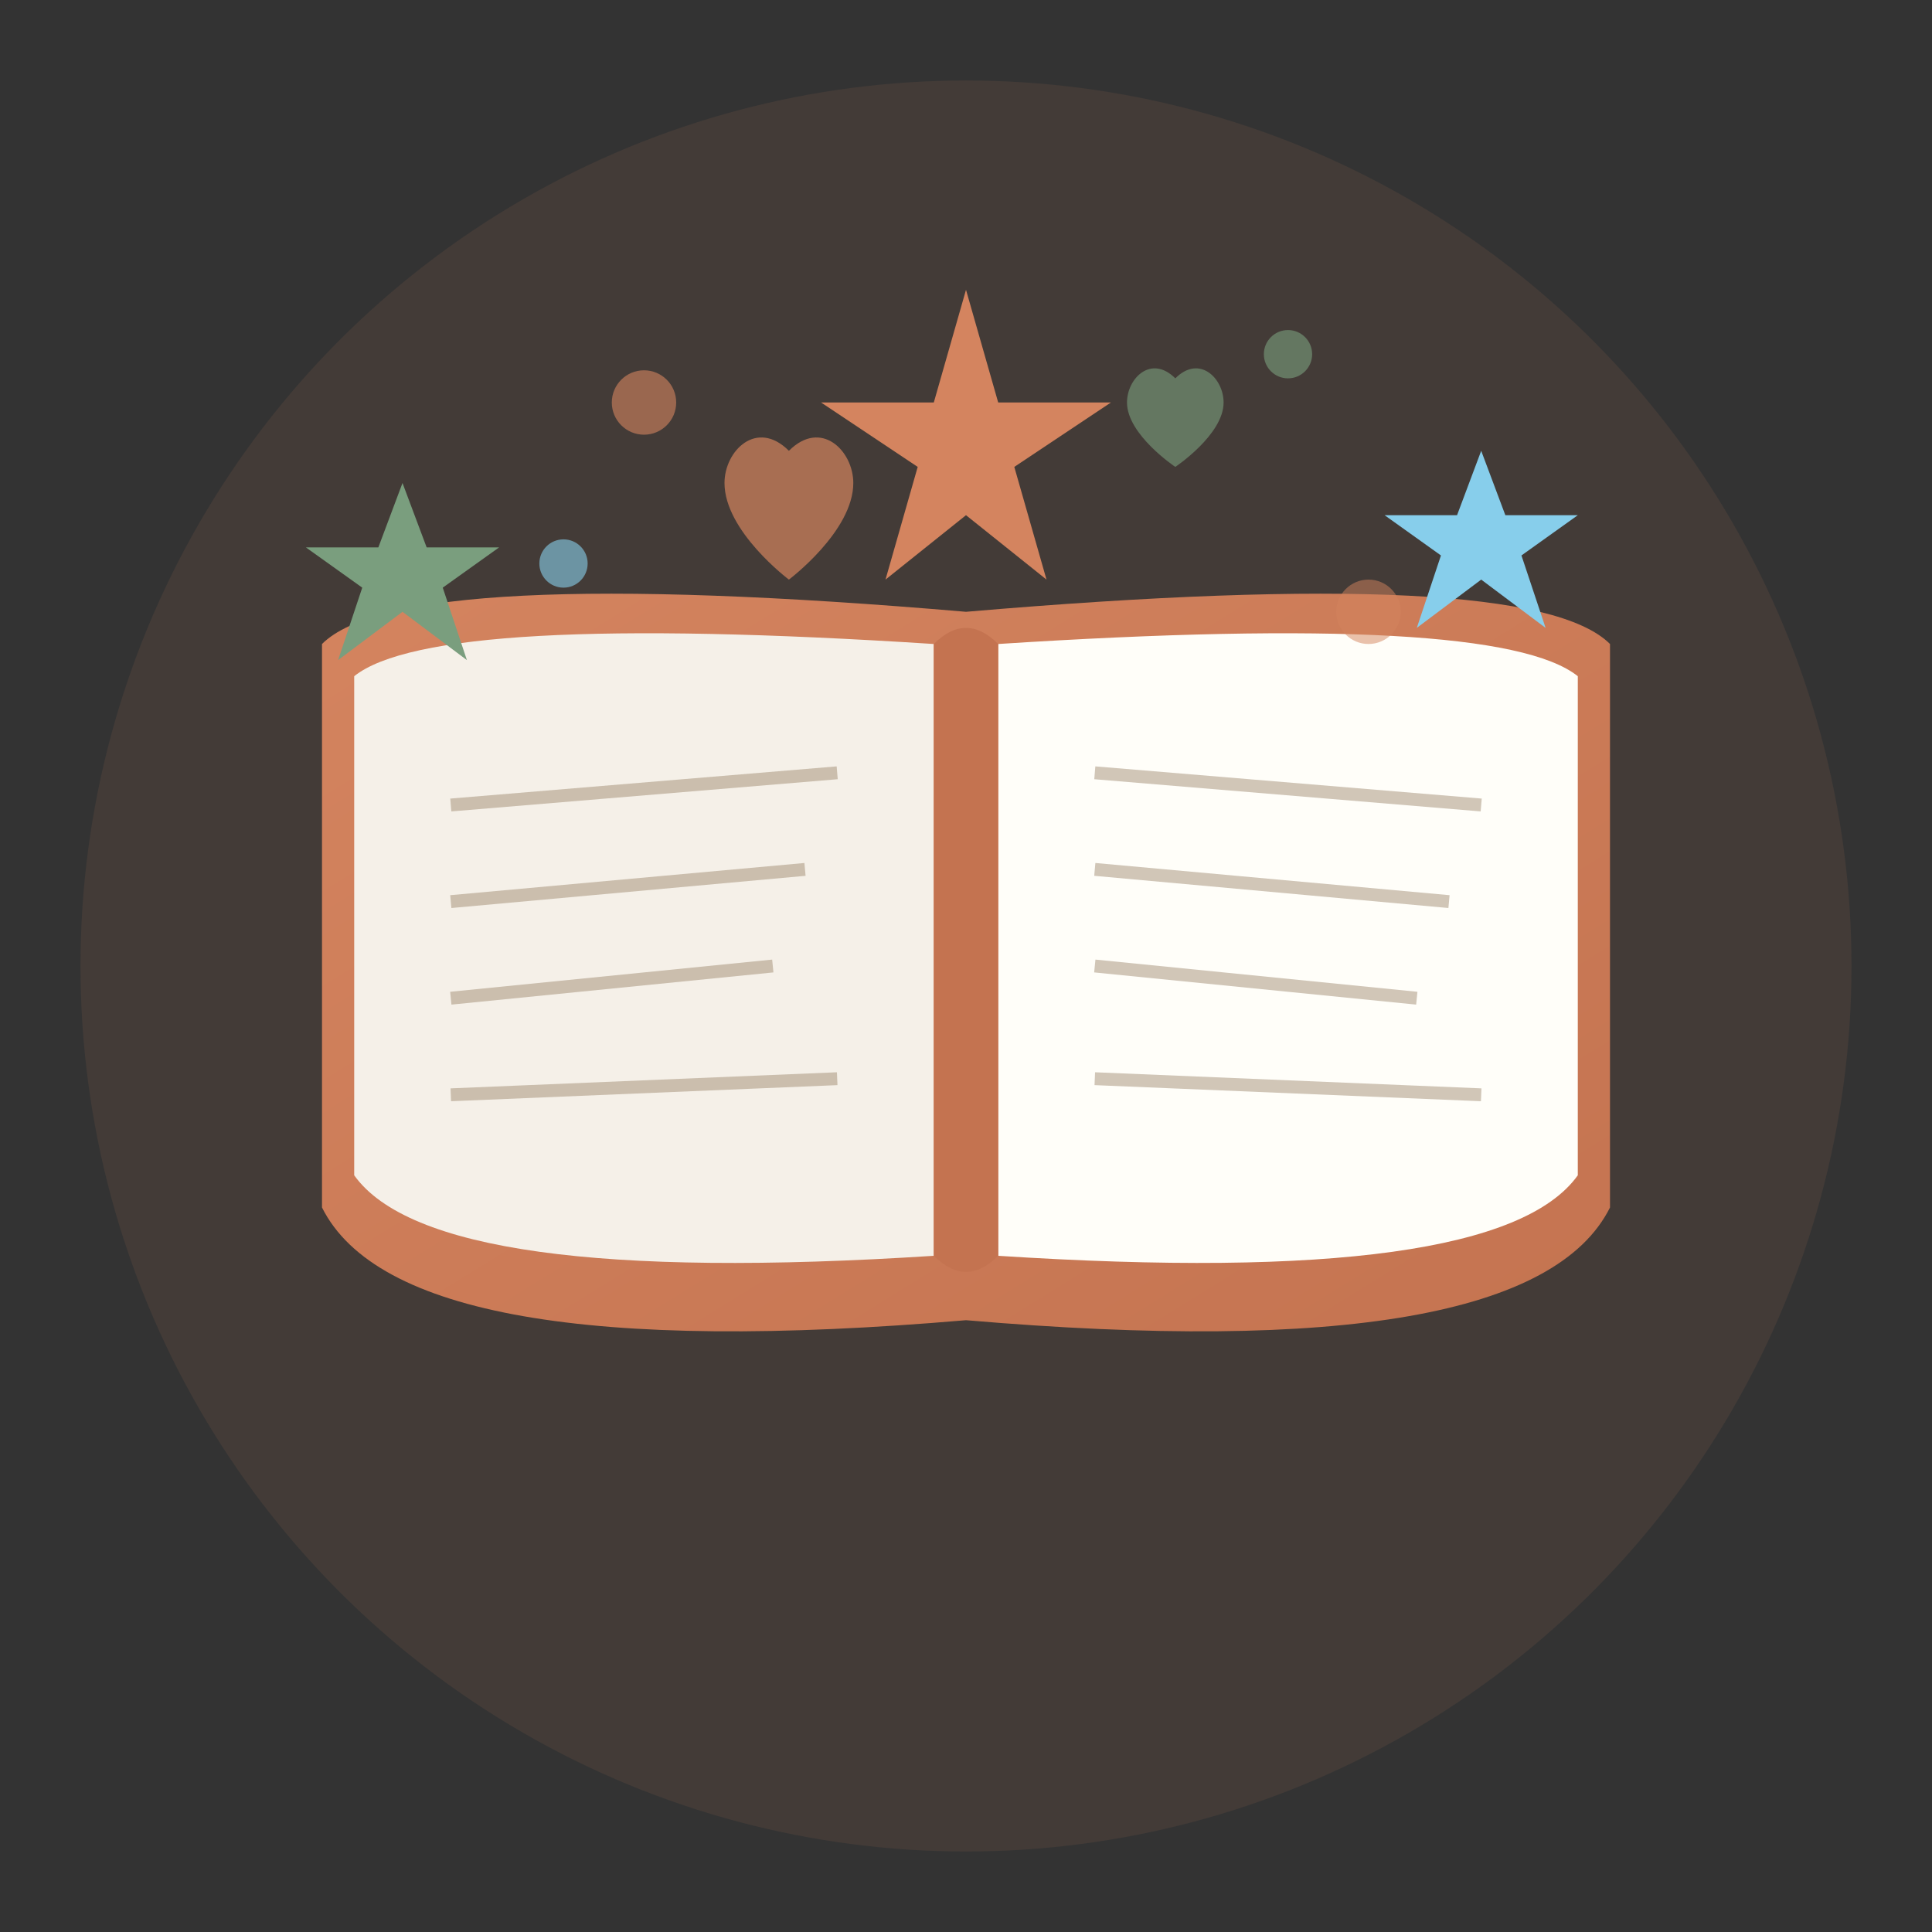 <svg xmlns="http://www.w3.org/2000/svg" viewBox="0 0 120 120" fill="none">
  <rect x="0" y="0" width="120" height="120" fill="#333333" stroke="none"/>
  <defs>
    <linearGradient id="bookGradient" x1="0%" y1="0%" x2="100%" y2="100%">
      <stop offset="0%" style="stop-color:#D4845F" />
      <stop offset="100%" style="stop-color:#C47350" />
    </linearGradient>
  </defs>
  
  <!-- Soft glow background -->
  <circle cx="60" cy="60" r="55" fill="#D4845F" opacity="0.1" />
  
  <!-- Open book base -->
  <path d="M20 75 Q25 85 60 82 Q95 85 100 75 L100 40 Q95 35 60 38 Q25 35 20 40 Z" fill="url(#bookGradient)" />
  
  <!-- Left page -->
  <path d="M22 73 Q27 80 58 78 L58 40 Q27 38 22 42 Z" fill="#F5F0E8" />
  
  <!-- Right page -->
  <path d="M62 78 Q93 80 98 73 L98 42 Q93 38 62 40 Z" fill="#FFFEF9" />
  
  <!-- Page lines left -->
  <g stroke="#8B7355" stroke-width="0.8" opacity="0.4">
    <line x1="28" y1="50" x2="52" y2="48" />
    <line x1="28" y1="56" x2="50" y2="54" />
    <line x1="28" y1="62" x2="48" y2="60" />
    <line x1="28" y1="68" x2="52" y2="67" />
  </g>
  
  <!-- Page lines right -->
  <g stroke="#8B7355" stroke-width="0.8" opacity="0.4">
    <line x1="68" y1="48" x2="92" y2="50" />
    <line x1="68" y1="54" x2="90" y2="56" />
    <line x1="68" y1="60" x2="88" y2="62" />
    <line x1="68" y1="67" x2="92" y2="68" />
  </g>
  
  <!-- Book spine -->
  <path d="M58 78 L58 40 Q60 38 62 40 L62 78 Q60 80 58 78 Z" fill="#C47350" />
  
  <!-- Sparkles -->
  <g fill="#D4845F">
    <!-- Top sparkle -->
    <path d="M60 18 L62 25 L69 25 L63 29 L65 36 L60 32 L55 36 L57 29 L51 25 L58 25 Z" />
  </g>
  
  <g fill="#7A9E7E">
    <!-- Left sparkle -->
    <path d="M25 30 L26.5 34 L31 34 L27.5 36.5 L29 41 L25 38 L21 41 L22.5 36.5 L19 34 L23.5 34 Z" />
  </g>
  
  <g fill="#87CEEB">
    <!-- Right sparkle -->
    <path d="M92 28 L93.5 32 L98 32 L94.5 34.5 L96 39 L92 36 L88 39 L89.5 34.5 L86 32 L90.5 32 Z" />
  </g>
  
  <!-- Small floating dots -->
  <circle cx="40" cy="25" r="2" fill="#D4845F" opacity="0.6" />
  <circle cx="80" cy="22" r="1.5" fill="#7A9E7E" opacity="0.6" />
  <circle cx="35" cy="35" r="1.5" fill="#87CEEB" opacity="0.6" />
  <circle cx="85" cy="38" r="2" fill="#D4845F" opacity="0.5" />
  
  <!-- Hearts floating up -->
  <path d="M45 30 C45 28 47 26 49 28 C51 26 53 28 53 30 C53 33 49 36 49 36 C49 36 45 33 45 30 Z" fill="#D4845F" opacity="0.7" />
  <path d="M70 25 C70 23.5 71.5 22 73 23.5 C74.5 22 76 23.5 76 25 C76 27 73 29 73 29 C73 29 70 27 70 25 Z" fill="#7A9E7E" opacity="0.6" />
</svg>


